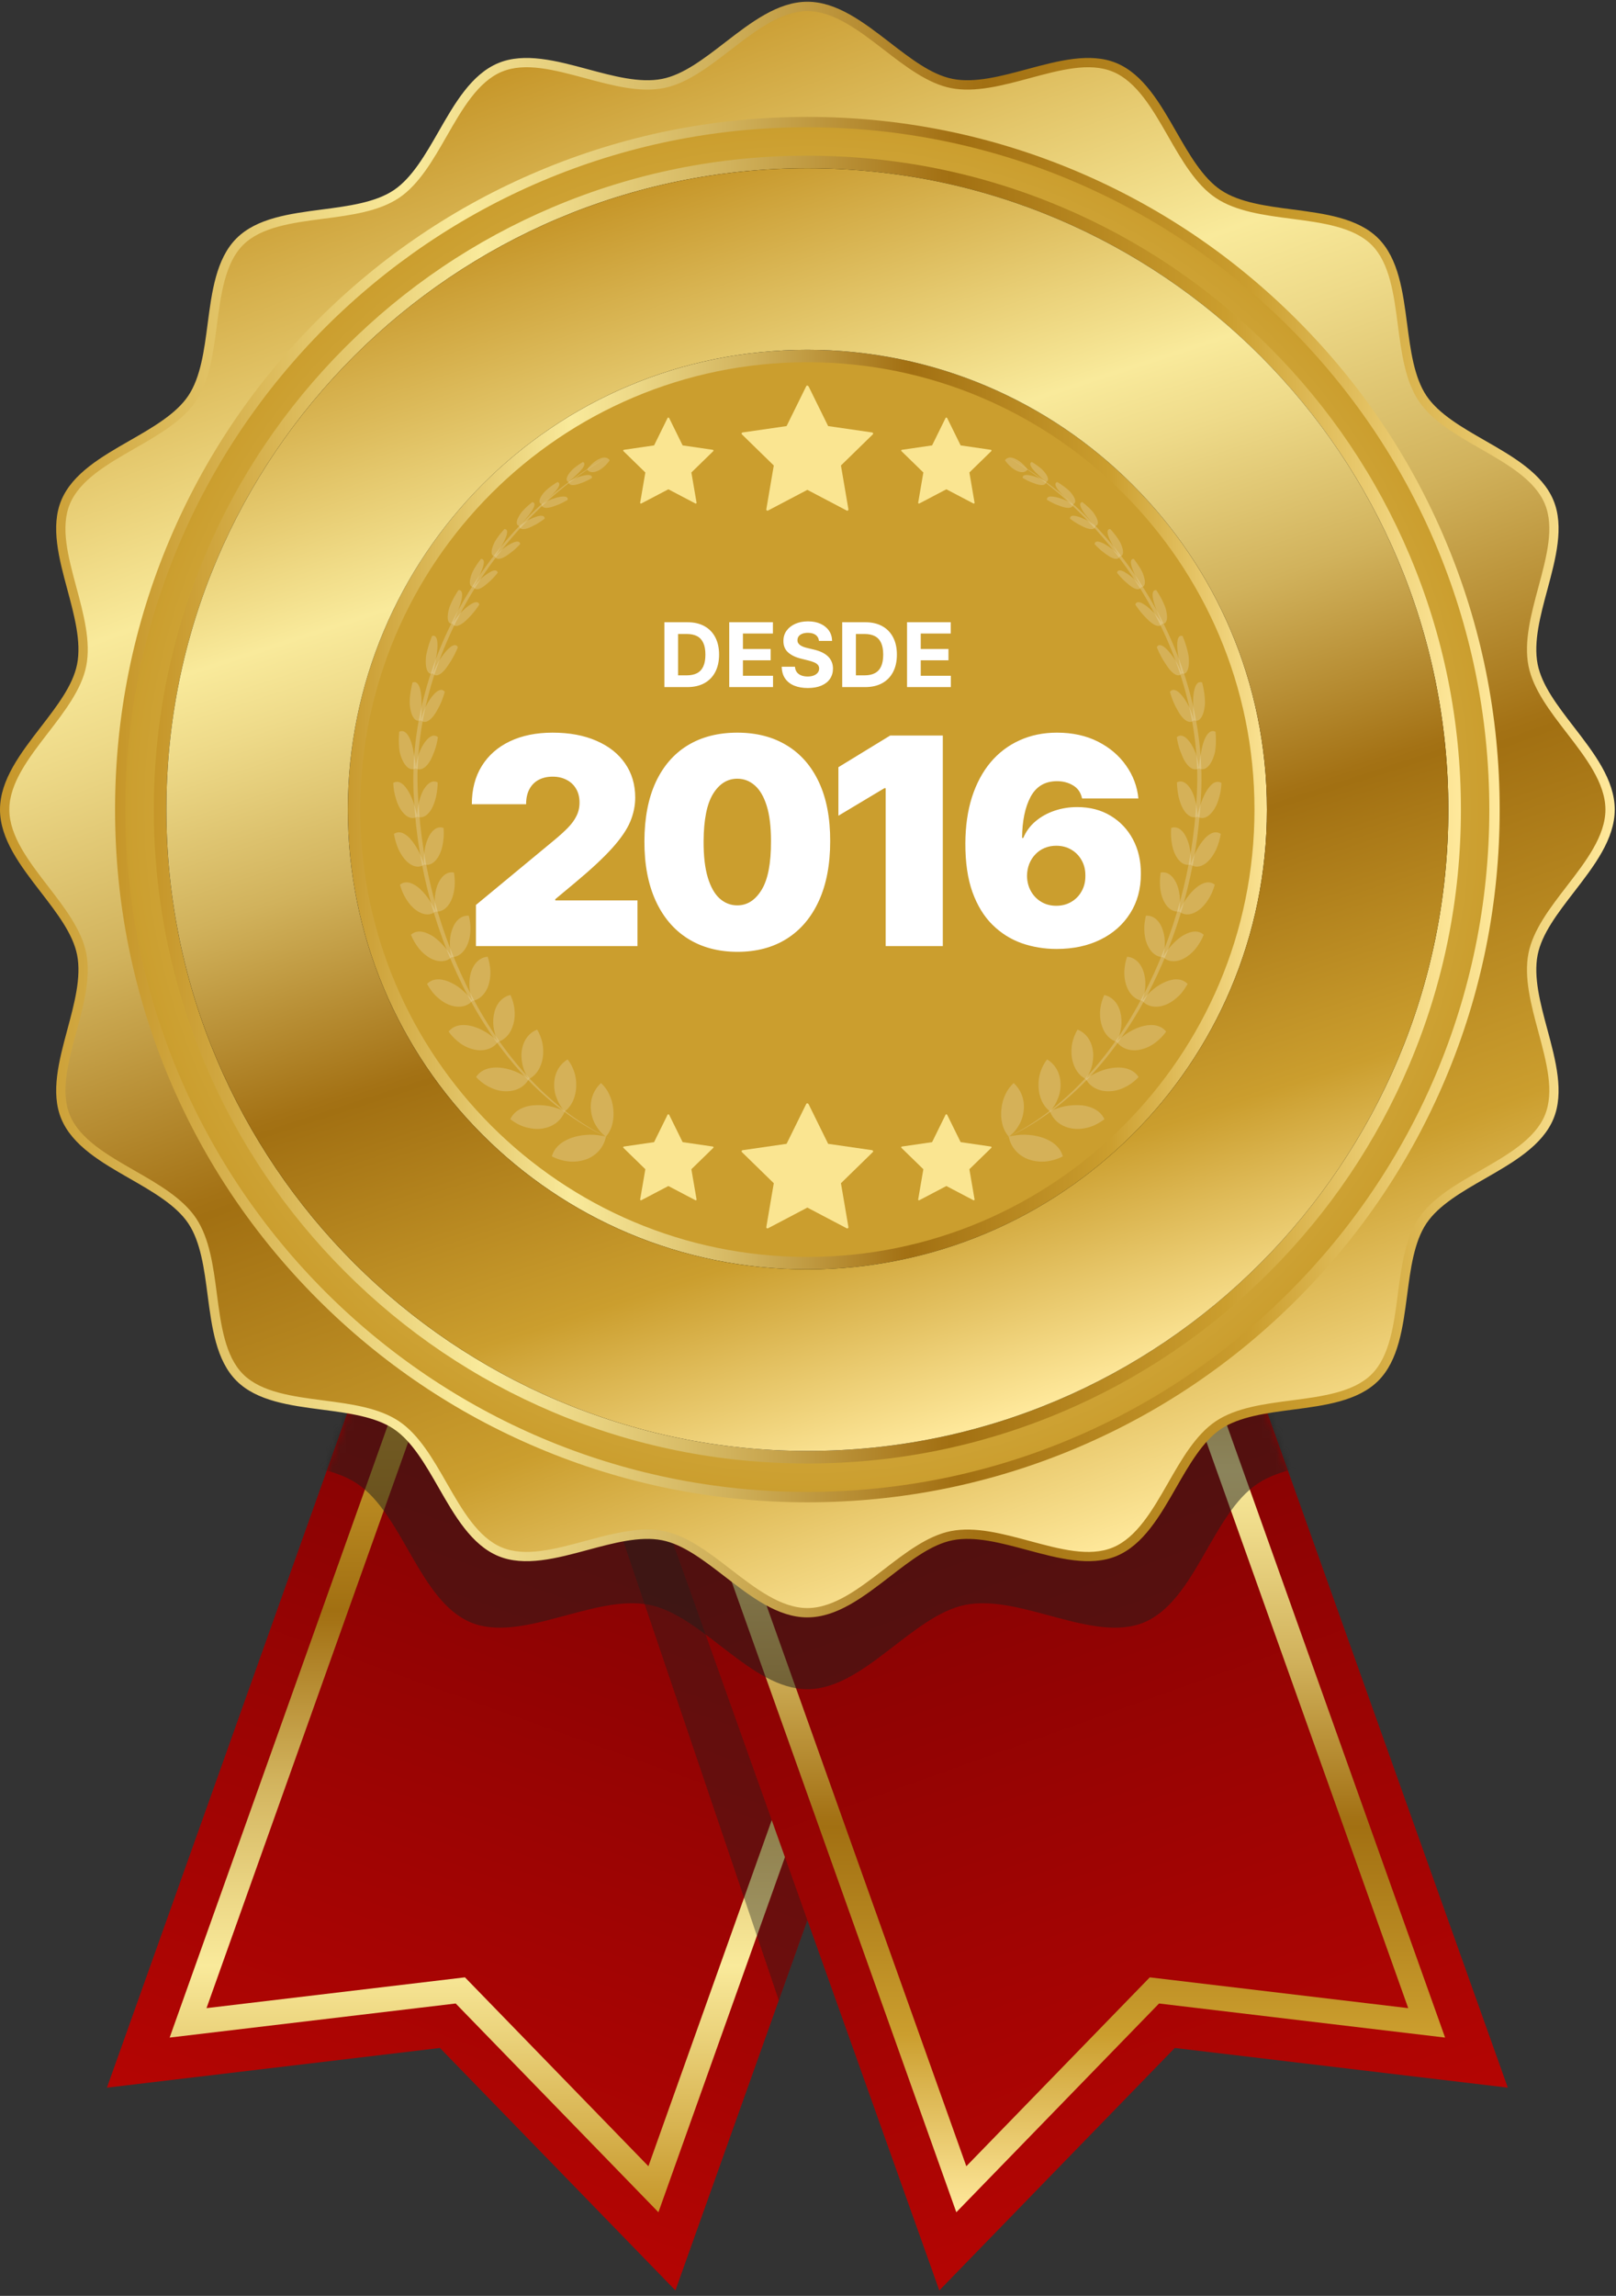 <svg width="231" height="328" viewBox="0 0 231 328" fill="none" xmlns="http://www.w3.org/2000/svg">
<rect x="0" y="0" width="231" height="328" fill="#333333" stroke="none"/>
<path fill-rule="evenodd" clip-rule="evenodd" d="M96.549 327.225L62.888 292.585L15.285 298.255L61.993 167.237L143.257 196.207L96.549 327.225Z" fill="url(#paint0_linear_189_2177)"/>
<path d="M94.118 316.053L65.14 286.232L24.25 291.101L65.656 174.956L135.538 199.869L94.119 316.053H94.118ZM66.463 282.495L92.688 309.481L130.997 202.022L67.809 179.496L29.521 286.894L66.463 282.495Z" fill="url(#paint1_linear_189_2177)"/>
<g style="mix-blend-mode:multiply" opacity="0.4">
<path fill-rule="evenodd" clip-rule="evenodd" d="M84.759 207.363L111.324 285.777L127.308 240.937L100.865 207.363H84.759Z" fill="#1D1D1B"/>
</g>
<path fill-rule="evenodd" clip-rule="evenodd" d="M134.27 327.225L167.931 292.585L215.534 298.255L168.826 167.237L87.562 196.207L134.27 327.225Z" fill="url(#paint2_linear_189_2177)"/>
<path d="M136.701 316.053L95.282 199.869L165.165 174.956L206.57 291.101L165.68 286.232L136.703 316.053H136.701ZM99.824 202.024L138.132 309.482L164.357 282.497L201.299 286.896L163.011 179.497L99.824 202.024Z" fill="url(#paint3_linear_189_2177)"/>
<mask id="mask0_189_2177" style="mask-type:luminance" maskUnits="userSpaceOnUse" x="34" y="183" width="165" height="106">
<path d="M34.271 244.997L55.341 185.895L174.542 183.271L198.806 251.332L115.625 288.062L34.271 244.997Z" fill="white"/>
</mask>
<g mask="url(#mask0_189_2177)">
<g style="mix-blend-mode:multiply" opacity="0.5">
<path fill-rule="evenodd" clip-rule="evenodd" d="M241.079 115.662C241.079 123.726 230.531 130.647 229.023 138.269C227.47 146.121 234.539 156.542 231.543 163.767C228.494 171.119 216.098 173.475 211.723 180.008C207.315 186.592 209.854 198.942 204.272 204.524C198.691 210.105 186.341 207.566 179.757 211.974C173.223 216.348 170.866 228.746 163.516 231.794C156.292 234.79 145.869 227.722 138.017 229.275C130.396 230.783 123.474 241.331 115.411 241.331C107.347 241.331 100.426 230.783 92.805 229.275C84.953 227.722 74.532 234.79 67.306 231.794C59.956 228.746 57.598 216.349 51.065 211.974C44.481 207.566 32.131 210.105 26.549 204.524C20.968 198.942 23.507 186.592 19.099 180.008C14.726 173.475 2.328 171.117 -0.721 163.767C-3.717 156.543 3.351 146.121 1.799 138.269C0.291 130.647 -10.258 123.726 -10.258 115.662C-10.258 107.599 0.291 100.676 1.799 93.056C3.351 85.204 -3.717 74.783 -0.721 67.558C2.328 60.206 14.724 57.85 19.099 51.317C23.507 44.733 20.968 32.383 26.549 26.801C32.131 21.22 44.481 23.759 51.065 19.351C57.598 14.977 59.956 2.579 67.306 -0.469C74.53 -3.465 84.953 3.603 92.805 2.05C100.426 0.542 107.347 -10.006 115.411 -10.006C123.474 -10.006 130.396 0.542 138.017 2.05C145.869 3.603 156.29 -3.465 163.516 -0.469C170.866 2.579 173.223 14.976 179.757 19.351C186.341 23.759 198.691 21.22 204.272 26.801C209.854 32.383 207.315 44.733 211.723 51.317C216.096 57.85 228.494 60.208 231.543 67.558C234.539 74.782 227.47 85.204 229.023 93.056C230.531 100.678 241.079 107.599 241.079 115.662Z" fill="#1D1D1B"/>
</g>
</g>
<path fill-rule="evenodd" clip-rule="evenodd" d="M230.152 115.662C230.152 123.024 220.52 129.345 219.143 136.302C217.725 143.472 224.179 152.987 221.444 159.584C218.661 166.296 207.342 168.448 203.347 174.413C199.323 180.425 201.64 191.7 196.544 196.798C191.447 201.895 180.172 199.576 174.16 203.601C168.195 207.595 166.043 218.914 159.331 221.697C152.735 224.432 143.219 217.978 136.051 219.396C129.093 220.772 122.773 230.405 115.411 230.405C108.049 230.405 101.728 220.774 94.771 219.396C87.601 217.978 78.087 224.432 71.49 221.697C64.779 218.914 62.627 207.595 56.661 203.601C50.65 199.576 39.374 201.893 34.277 196.798C29.18 191.7 31.498 180.425 27.474 174.413C23.48 168.448 12.161 166.296 9.378 159.584C6.643 152.988 13.096 143.472 11.678 136.304C10.303 129.346 0.67 123.026 0.67 115.664C0.67 108.302 10.301 101.982 11.678 95.024C13.096 87.854 6.643 78.34 9.378 71.742C12.161 65.031 23.48 62.878 27.474 56.913C31.498 50.901 29.181 39.626 34.277 34.529C39.374 29.431 50.65 31.75 56.661 27.726C62.627 23.732 64.779 12.413 71.49 9.63C78.087 6.894 87.602 13.348 94.771 11.93C101.728 10.554 108.049 0.922 115.411 0.922C122.773 0.922 129.093 10.553 136.051 11.93C143.221 13.348 152.735 6.894 159.333 9.63C166.044 12.413 168.196 23.732 174.162 27.726C180.173 31.75 191.449 29.433 196.546 34.529C201.643 39.626 199.325 50.901 203.349 56.913C207.343 62.878 218.662 65.031 221.445 71.742C224.181 78.338 217.727 87.854 219.145 95.023C220.52 101.98 230.153 108.3 230.153 115.662H230.152Z" fill="url(#paint4_linear_189_2177)"/>
<path d="M115.409 231.072C111.177 231.072 107.347 228.118 103.642 225.261C100.565 222.888 97.659 220.648 94.641 220.05C91.475 219.423 87.676 220.447 84.002 221.438C79.569 222.632 74.986 223.869 71.233 222.311C67.39 220.718 65.002 216.552 62.691 212.521C60.825 209.266 58.895 205.898 56.287 204.154C53.646 202.385 49.772 201.88 46.025 201.391C41.446 200.793 36.711 200.176 33.804 197.268C30.896 194.361 30.278 189.626 29.68 185.047C29.192 181.3 28.685 177.426 26.918 174.785C25.172 172.177 21.806 170.248 18.55 168.381C14.52 166.071 10.354 163.682 8.76 159.839C7.205 156.086 8.44 151.503 9.634 147.069C10.625 143.396 11.649 139.598 11.022 136.431C10.425 133.413 8.183 130.505 5.811 127.428C2.954 123.723 0 119.892 0 115.661C0 111.43 2.954 107.599 5.809 103.894C8.182 100.817 10.422 97.911 11.021 94.891C11.647 91.725 10.623 87.926 9.633 84.252C8.438 79.819 7.202 75.236 8.759 71.483C10.352 67.64 14.519 65.252 18.549 62.941C21.804 61.075 25.172 59.145 26.917 56.537C28.685 53.896 29.19 50.022 29.679 46.275C30.277 41.696 30.894 36.961 33.802 34.054C36.71 31.146 41.444 30.529 46.025 29.93C49.772 29.442 53.646 28.937 56.287 27.168C58.893 25.422 60.824 22.056 62.691 18.801C65.001 14.77 67.39 10.604 71.233 9.011C74.986 7.455 79.569 8.69 84.002 9.884C87.676 10.875 91.474 11.899 94.641 11.272C97.659 10.676 100.567 8.433 103.644 6.061C107.349 3.204 111.18 0.25 115.411 0.25C119.642 0.25 123.473 3.204 127.178 6.061C130.255 8.433 133.161 10.674 136.179 11.272C139.345 11.899 143.144 10.875 146.818 9.884C151.251 8.69 155.835 7.453 159.587 9.011C163.43 10.604 165.818 14.77 168.129 18.801C169.995 22.056 171.925 25.424 174.533 27.168C177.174 28.937 181.049 29.442 184.796 29.93C189.374 30.529 194.109 31.146 197.017 34.054C199.924 36.961 200.542 41.696 201.14 46.275C201.628 50.022 202.135 53.896 203.902 56.537C205.648 59.145 209.014 61.074 212.27 62.941C216.3 65.251 220.467 67.64 222.06 71.483C223.616 75.236 222.381 79.819 221.186 84.252C220.195 87.926 219.172 91.724 219.798 94.891C220.395 97.909 222.637 100.817 225.009 103.893C227.866 107.597 230.82 111.428 230.82 115.659C230.82 119.891 227.866 123.721 225.009 127.426C222.637 130.503 220.396 133.41 219.798 136.43C219.172 139.595 220.195 143.394 221.186 147.068C222.381 151.501 223.617 156.085 222.06 159.838C220.467 163.68 216.3 166.068 212.27 168.379C209.014 170.245 205.647 172.176 203.902 174.783C202.133 177.424 201.628 181.299 201.14 185.046C200.542 189.624 199.924 194.359 197.017 197.267C194.109 200.174 189.374 200.792 184.796 201.39C181.049 201.878 177.174 202.384 174.532 204.152C171.925 205.898 169.995 209.264 168.128 212.52C165.818 216.55 163.429 220.717 159.586 222.31C155.833 223.866 151.25 222.631 146.816 221.436C143.143 220.447 139.345 219.422 136.178 220.048C133.159 220.646 130.252 222.887 127.176 225.26C123.471 228.116 119.64 231.07 115.409 231.07V231.072ZM92.535 218.525C93.341 218.525 94.131 218.591 94.898 218.743C98.224 219.401 101.393 221.844 104.456 224.206C107.984 226.926 111.632 229.738 115.409 229.738C119.186 229.738 122.834 226.925 126.362 224.204C129.426 221.842 132.594 219.399 135.92 218.741C139.391 218.055 143.342 219.121 147.164 220.15C151.575 221.339 155.742 222.463 159.076 221.081C162.5 219.662 164.773 215.696 166.972 211.859C168.914 208.47 170.924 204.964 173.79 203.046C176.69 201.104 180.722 200.578 184.622 200.069C188.98 199.501 193.485 198.912 196.074 196.326C198.661 193.739 199.25 189.232 199.818 184.873C200.326 180.973 200.854 176.942 202.794 174.042C204.713 171.174 208.219 169.166 211.607 167.224C215.443 165.025 219.41 162.751 220.829 159.328C222.211 155.995 221.089 151.828 219.9 147.416C218.87 143.595 217.805 139.643 218.491 136.173C219.149 132.848 221.592 129.679 223.954 126.616C226.675 123.087 229.488 119.439 229.488 115.662C229.488 111.886 226.675 108.237 223.954 104.709C221.592 101.646 219.149 98.477 218.491 95.152C217.805 91.68 218.87 87.73 219.9 83.909C221.089 79.498 222.213 75.33 220.829 71.997C219.41 68.574 215.444 66.3 211.607 64.101C208.219 62.159 204.713 60.149 202.794 57.283C200.852 54.383 200.326 50.352 199.818 46.452C199.25 42.093 198.661 37.588 196.074 34.999C193.487 32.413 188.98 31.823 184.622 31.256C180.722 30.747 176.69 30.22 173.79 28.279C170.923 26.36 168.914 22.855 166.972 19.466C164.773 15.631 162.5 11.663 159.076 10.244C155.743 8.862 151.576 9.985 147.164 11.173C143.342 12.203 139.391 13.269 135.92 12.582C132.594 11.924 129.426 9.481 126.362 7.119C122.834 4.399 119.186 1.587 115.409 1.587C111.632 1.587 107.984 4.4 104.456 7.119C101.393 9.481 98.224 11.924 94.898 12.582C91.427 13.269 87.477 12.203 83.655 11.173C79.244 9.985 75.076 8.861 71.742 10.244C68.319 11.663 66.045 15.629 63.847 19.466C61.904 22.855 59.894 26.36 57.029 28.279C54.129 30.221 50.097 30.747 46.197 31.256C41.839 31.823 37.332 32.413 34.745 34.999C32.158 37.586 31.569 42.093 31.001 46.452C30.491 50.352 29.967 54.383 28.024 57.283C26.106 60.151 22.6 62.159 19.211 64.101C15.376 66.3 11.409 68.574 9.989 71.997C8.608 75.33 9.73 79.497 10.919 83.909C11.948 87.73 13.014 91.682 12.328 95.152C11.669 98.477 9.227 101.646 6.864 104.709C4.144 108.237 1.332 111.886 1.332 115.662C1.332 119.439 4.146 123.087 6.866 126.616C9.228 129.679 11.671 132.848 12.329 136.173C13.015 139.644 11.95 143.595 10.92 147.416C9.732 151.827 8.608 155.995 9.991 159.328C11.41 162.751 15.376 165.025 19.213 167.224C22.602 169.166 26.107 171.176 28.026 174.042C29.968 176.942 30.494 180.973 31.002 184.873C31.57 189.232 32.159 193.739 34.746 196.326C37.333 198.912 41.84 199.501 46.199 200.069C50.098 200.578 54.13 201.105 57.03 203.046C59.897 204.964 61.906 208.47 63.848 211.859C66.047 215.694 68.32 219.662 71.744 221.081C75.077 222.463 79.244 221.34 83.656 220.152C86.633 219.35 89.69 218.525 92.536 218.525H92.535Z" fill="url(#paint5_linear_189_2177)"/>
<path d="M115.409 213.884C169.655 213.884 213.631 169.909 213.631 115.662C213.631 61.416 169.655 17.441 115.409 17.441C61.163 17.441 17.188 61.416 17.188 115.662C17.188 169.909 61.163 213.884 115.409 213.884Z" fill="url(#paint6_radial_189_2177)"/>
<path d="M115.409 214.626C102.049 214.626 89.089 212.009 76.889 206.848C65.104 201.864 54.521 194.728 45.433 185.641C36.344 176.552 29.208 165.969 24.225 154.184C19.064 141.983 16.448 129.023 16.448 115.664C16.448 102.305 19.064 89.344 24.225 77.144C29.21 65.359 36.344 54.776 45.433 45.687C54.521 36.599 65.104 29.463 76.889 24.48C89.091 19.319 102.051 16.702 115.409 16.702C128.768 16.702 141.729 19.319 153.93 24.48C165.715 29.464 176.297 36.6 185.386 45.687C194.475 54.776 201.61 65.359 206.594 77.144C211.754 89.345 214.371 102.305 214.371 115.664C214.371 129.023 211.754 141.984 206.594 154.184C201.609 165.969 194.475 176.552 185.386 185.641C176.297 194.729 165.715 201.865 153.93 206.848C141.728 212.009 128.768 214.626 115.409 214.626ZM115.409 18.182C61.658 18.182 17.928 61.912 17.928 115.662C17.928 169.413 61.658 213.143 115.409 213.143C169.16 213.143 212.89 169.413 212.89 115.662C212.89 61.912 169.16 18.182 115.409 18.182Z" fill="url(#paint7_linear_189_2177)"/>
<path d="M115.409 207.306C166.022 207.306 207.052 166.276 207.052 115.662C207.052 65.049 166.022 24.019 115.409 24.019C64.796 24.019 23.766 65.049 23.766 115.662C23.766 166.276 64.796 207.306 115.409 207.306Z" fill="url(#paint8_radial_189_2177)"/>
<path d="M115.409 209.083C102.799 209.083 90.564 206.613 79.046 201.741C67.922 197.036 57.931 190.299 49.352 181.72C40.773 173.141 34.037 163.15 29.331 152.026C24.459 140.508 21.989 128.273 21.989 115.662C21.989 103.052 24.459 90.817 29.331 79.299C34.036 68.175 40.773 58.184 49.352 49.605C57.931 41.026 67.922 34.291 79.046 29.584C90.564 24.712 102.799 22.242 115.409 22.242C128.02 22.242 140.255 24.712 151.773 29.584C162.897 34.289 172.888 41.026 181.467 49.605C190.046 58.184 196.781 68.175 201.487 79.299C206.36 90.817 208.83 103.052 208.83 115.662C208.83 128.273 206.36 140.508 201.487 152.026C196.783 163.15 190.046 173.141 181.467 181.72C172.888 190.299 162.897 197.034 151.773 201.741C140.255 206.613 128.02 209.083 115.409 209.083ZM115.409 25.797C65.856 25.797 25.542 66.111 25.542 115.664C25.542 165.217 65.856 205.531 115.409 205.531C164.962 205.531 205.276 165.217 205.276 115.664C205.276 66.111 164.962 25.797 115.409 25.797Z" fill="url(#paint9_linear_189_2177)"/>
<path d="M115.409 181.351C151.688 181.351 181.098 151.941 181.098 115.662C181.098 79.384 151.688 49.974 115.409 49.974C79.13 49.974 49.721 79.384 49.721 115.662C49.721 151.941 79.13 181.351 115.409 181.351Z" fill="url(#paint10_radial_189_2177)"/>
<path d="M115.569 55.173L118.379 60.873L124.669 61.783C124.799 61.803 124.859 61.973 124.759 62.063L120.209 66.503L121.279 72.773C121.299 72.903 121.159 73.013 121.039 72.943L115.409 69.983L109.779 72.943C109.659 73.003 109.519 72.903 109.539 72.773L110.609 66.503L106.059 62.063C105.959 61.963 106.019 61.803 106.149 61.783L112.439 60.873L115.249 55.173C115.309 55.053 115.479 55.053 115.539 55.173H115.569Z" fill="#FAE591"/>
<path d="M95.649 59.713L97.579 63.633L101.899 64.263C101.989 64.273 102.029 64.393 101.959 64.453L98.829 67.503L99.569 71.813C99.589 71.903 99.489 71.973 99.409 71.933L95.539 69.903L91.669 71.933C91.589 71.973 91.489 71.903 91.509 71.813L92.249 67.503L89.119 64.453C89.049 64.383 89.089 64.273 89.179 64.263L93.499 63.633L95.429 59.713C95.469 59.633 95.589 59.633 95.629 59.713H95.649Z" fill="#FAE591"/>
<path d="M135.389 59.713L137.319 63.633L141.639 64.263C141.729 64.273 141.769 64.393 141.699 64.453L138.569 67.503L139.309 71.813C139.329 71.903 139.229 71.973 139.149 71.933L135.279 69.903L131.409 71.933C131.329 71.973 131.229 71.903 131.249 71.813L131.989 67.503L128.859 64.453C128.789 64.383 128.829 64.273 128.919 64.263L133.239 63.633L135.169 59.713C135.209 59.633 135.329 59.633 135.369 59.713H135.389Z" fill="#FAE591"/>
<path d="M87.539 162.834C83.043 160.873 79.019 157.904 75.588 154.398C72.165 150.865 69.325 146.794 66.994 142.475C62.36 133.798 59.733 124.085 59.178 114.262C58.521 104.401 61.259 94.485 66.171 85.993C71.073 77.483 78.131 70.148 86.706 65.375C82.469 67.845 78.64 70.953 75.273 74.486C71.897 78.011 68.964 81.97 66.578 86.225C61.796 94.698 59.085 104.475 59.788 114.234C60.306 123.965 62.906 133.604 67.42 142.253C69.677 146.572 72.452 150.643 75.809 154.195C79.149 157.747 83.089 160.781 87.548 162.843L87.539 162.834Z" fill="white" fill-opacity="0.2"/>
<path d="M81.878 162.492C81.091 162.76 80.435 163.112 79.926 163.565C79.417 164.018 79.056 164.573 78.89 165.202C79.658 165.618 80.546 165.859 81.397 165.942C82.266 166.007 83.136 165.887 83.922 165.581C84.708 165.267 85.328 164.777 85.772 164.222C86.216 163.667 86.493 163.028 86.614 162.39C86.253 162.288 85.855 162.233 85.476 162.177C85.087 162.122 84.69 162.103 84.292 162.113C83.478 162.14 82.682 162.233 81.887 162.501L81.878 162.492Z" fill="white" fill-opacity="0.2"/>
<path d="M84.458 158.431C84.403 157.663 84.542 156.933 84.801 156.313C85.06 155.684 85.448 155.157 85.911 154.731C86.364 155.166 86.771 155.656 87.058 156.294C87.363 156.896 87.576 157.599 87.659 158.385C87.742 159.153 87.705 159.902 87.529 160.596C87.354 161.28 87.039 161.9 86.604 162.39C86.299 162.159 86.012 161.918 85.763 161.613C85.513 161.317 85.291 160.993 85.106 160.66C84.727 159.994 84.514 159.208 84.458 158.44V158.431Z" fill="white" fill-opacity="0.2"/>
<path d="M76.18 157.913C74.607 158.089 73.451 158.792 72.942 159.902C73.626 160.411 74.385 160.836 75.199 161.058C76.022 161.28 76.836 161.363 77.641 161.215C79.251 160.929 80.305 159.939 80.731 158.773C80.398 158.598 80.037 158.45 79.667 158.339C79.297 158.209 78.927 158.107 78.538 158.033C77.761 157.895 76.957 157.839 76.18 157.922V157.913Z" fill="white" fill-opacity="0.2"/>
<path d="M79.232 154.583C79.343 153.085 80.111 151.975 81.128 151.355C81.544 151.845 81.85 152.456 82.072 153.103C82.294 153.741 82.396 154.481 82.368 155.221C82.322 156.711 81.72 158.043 80.731 158.773C80.472 158.496 80.24 158.191 80.037 157.867C79.843 157.534 79.676 157.182 79.546 156.822C79.278 156.109 79.167 155.342 79.232 154.583Z" fill="white" fill-opacity="0.2"/>
<path d="M71.342 152.53C69.843 152.419 68.659 152.909 68.058 153.871C68.622 154.481 69.298 154.99 70.038 155.342C70.759 155.702 71.545 155.906 72.332 155.906C73.886 155.924 75.023 155.194 75.588 154.167C74.996 153.695 74.293 153.334 73.58 153.048C72.868 152.752 72.091 152.585 71.351 152.52L71.342 152.53Z" fill="white" fill-opacity="0.2"/>
<path d="M74.626 149.875C74.903 148.432 75.736 147.507 76.781 147.09C77.123 147.664 77.373 148.311 77.53 148.977C77.669 149.662 77.697 150.374 77.595 151.087C77.373 152.52 76.624 153.667 75.578 154.167C75.171 153.529 74.838 152.826 74.681 152.086C74.524 151.336 74.478 150.596 74.626 149.875Z" fill="white" fill-opacity="0.2"/>
<path d="M67.346 146.572C65.93 146.249 64.802 146.526 64.127 147.377C64.589 148.043 65.191 148.626 65.829 149.079C66.476 149.533 67.207 149.838 67.928 149.977C68.65 150.115 69.325 150.041 69.871 149.838C70.426 149.634 70.879 149.283 71.194 148.839C70.648 148.312 70.065 147.812 69.399 147.433C68.743 147.044 68.058 146.739 67.346 146.572Z" fill="white" fill-opacity="0.2"/>
<path d="M70.694 144.519C71.064 143.178 71.952 142.373 72.97 142.151C73.247 142.78 73.46 143.437 73.534 144.13C73.617 144.815 73.59 145.518 73.414 146.202C73.238 146.887 72.96 147.461 72.572 147.914C72.193 148.367 71.721 148.682 71.194 148.839C70.842 148.173 70.648 147.414 70.546 146.683C70.454 145.943 70.509 145.194 70.694 144.528V144.519Z" fill="white" fill-opacity="0.2"/>
<path d="M64.108 140.227C62.822 139.709 61.731 139.848 61.046 140.569C61.241 140.921 61.453 141.263 61.694 141.577C61.925 141.901 62.203 142.188 62.489 142.447C63.063 142.974 63.683 143.381 64.367 143.612C65.718 144.075 66.855 143.751 67.531 142.983C67.087 142.373 66.532 141.827 65.967 141.346C65.394 140.874 64.746 140.486 64.108 140.227Z" fill="white" fill-opacity="0.2"/>
<path d="M67.401 138.691C67.864 137.415 68.724 136.767 69.704 136.684C69.825 137.008 69.908 137.35 69.973 137.692C70.028 138.035 70.084 138.377 70.102 138.719C70.13 139.404 70.037 140.097 69.834 140.736C69.418 142.012 68.539 142.835 67.531 142.983C67.281 142.271 67.105 141.522 67.096 140.782C67.077 140.042 67.161 139.33 67.401 138.691Z" fill="white" fill-opacity="0.2"/>
<path d="M61.592 133.595C60.426 132.929 59.437 132.919 58.743 133.548C59.039 134.288 59.455 134.973 59.927 135.565C60.417 136.148 60.981 136.619 61.583 136.934C62.785 137.563 63.895 137.396 64.571 136.73C64.182 136.083 63.747 135.454 63.229 134.927C62.721 134.39 62.184 133.918 61.601 133.585L61.592 133.595Z" fill="white" fill-opacity="0.2"/>
<path d="M64.746 132.503C65.246 131.31 66.106 130.764 67.013 130.82C67.179 131.504 67.281 132.198 67.244 132.892C67.225 133.576 67.114 134.242 66.865 134.853C66.384 136.055 65.523 136.74 64.561 136.749C64.358 136.027 64.293 135.26 64.312 134.529C64.33 133.807 64.487 133.104 64.737 132.512L64.746 132.503Z" fill="white" fill-opacity="0.2"/>
<path d="M59.761 126.768C58.771 125.972 57.846 125.852 57.171 126.389C57.383 127.147 57.689 127.878 58.096 128.507C58.493 129.136 58.965 129.673 59.502 130.052C60.565 130.81 61.583 130.792 62.258 130.218C61.971 129.525 61.574 128.868 61.157 128.276C60.741 127.684 60.251 127.166 59.761 126.759V126.768Z" fill="white" fill-opacity="0.2"/>
<path d="M62.712 126.065C63.267 124.946 64.062 124.502 64.894 124.659C65.005 125.353 65.033 126.065 64.978 126.74C64.913 127.425 64.756 128.072 64.497 128.637C63.979 129.765 63.118 130.339 62.249 130.228C62.138 129.488 62.092 128.729 62.175 128.008C62.258 127.286 62.425 126.629 62.702 126.065H62.712Z" fill="white" fill-opacity="0.2"/>
<path d="M58.623 119.803C57.772 118.905 56.976 118.683 56.31 119.146C56.449 119.923 56.671 120.672 56.967 121.347C57.282 122.013 57.67 122.596 58.114 123.04C59.021 123.91 59.955 124.011 60.612 123.521C60.38 122.809 60.103 122.106 59.761 121.468C59.409 120.829 59.039 120.256 58.614 119.812L58.623 119.803Z" fill="white" fill-opacity="0.2"/>
<path d="M61.342 119.433C61.916 118.378 62.674 118.027 63.405 118.286C63.461 118.989 63.442 119.701 63.331 120.367C63.239 121.033 63.054 121.662 62.767 122.198C62.221 123.262 61.407 123.725 60.621 123.512C60.547 122.763 60.602 122.004 60.723 121.31C60.834 120.607 61.065 119.969 61.342 119.442V119.433Z" fill="white" fill-opacity="0.2"/>
<path d="M58.188 112.763C57.541 111.774 56.837 111.478 56.218 111.857C56.245 112.643 56.375 113.411 56.597 114.114C56.8 114.817 57.096 115.437 57.467 115.918C58.197 116.88 59.02 117.083 59.65 116.667C59.52 115.927 59.298 115.205 59.067 114.53C58.826 113.864 58.521 113.254 58.197 112.763H58.188Z" fill="white" fill-opacity="0.2"/>
<path d="M60.63 112.699C61.25 111.718 61.944 111.45 62.572 111.774C62.554 112.477 62.471 113.189 62.332 113.836C62.175 114.493 61.962 115.094 61.675 115.594C61.093 116.593 60.316 116.963 59.64 116.667C59.659 115.918 59.733 115.168 59.918 114.484C60.093 113.799 60.325 113.18 60.63 112.689V112.699Z" fill="white" fill-opacity="0.2"/>
<path d="M58.66 105.705C58.225 104.642 57.661 104.244 57.069 104.54C56.995 105.326 56.986 106.122 57.059 106.843C57.087 107.204 57.152 107.546 57.254 107.87C57.355 108.194 57.467 108.49 57.605 108.758C58.142 109.813 58.845 110.099 59.437 109.766C59.4 109.017 59.298 108.277 59.141 107.574C59.039 106.88 58.873 106.242 58.66 105.705Z" fill="white" fill-opacity="0.2"/>
<path d="M60.797 105.955C61.462 105.067 62.092 104.901 62.6 105.308C62.498 106.002 62.341 106.677 62.11 107.297C61.99 107.611 61.87 107.907 61.749 108.175C61.629 108.453 61.49 108.703 61.333 108.934C60.722 109.85 60.001 110.127 59.428 109.757C59.52 109.017 59.677 108.286 59.89 107.63C60.149 106.973 60.454 106.399 60.787 105.955H60.797Z" fill="white" fill-opacity="0.2"/>
<path d="M60.14 98.814C59.936 97.723 59.52 97.279 58.965 97.51C58.771 98.268 58.641 99.036 58.586 99.748C58.567 100.109 58.539 100.442 58.586 100.775C58.623 101.099 58.669 101.404 58.743 101.682C59.039 102.782 59.603 103.162 60.168 102.903C60.205 102.533 60.232 102.163 60.251 101.793C60.269 101.423 60.251 101.062 60.26 100.71C60.279 100.017 60.242 99.369 60.14 98.823V98.814Z" fill="white" fill-opacity="0.2"/>
<path d="M61.934 99.295C62.637 98.481 63.202 98.37 63.581 98.833C63.396 99.517 63.146 100.183 62.859 100.775C62.721 101.071 62.545 101.349 62.406 101.617C62.258 101.876 62.101 102.116 61.934 102.329C61.268 103.162 60.602 103.347 60.168 102.903C60.269 102.542 60.38 102.181 60.501 101.839C60.63 101.497 60.741 101.164 60.908 100.849C61.231 100.239 61.583 99.693 61.934 99.295Z" fill="white" fill-opacity="0.2"/>
<path d="M62.536 92.219C62.545 91.146 62.267 90.692 61.759 90.868C61.463 91.581 61.222 92.311 61.056 92.996C60.972 93.338 60.898 93.662 60.88 93.986C60.852 94.309 60.852 94.605 60.871 94.883C60.945 95.974 61.361 96.409 61.888 96.206C61.981 95.845 62.064 95.484 62.138 95.123C62.212 94.763 62.258 94.402 62.323 94.069C62.452 93.394 62.536 92.755 62.536 92.219Z" fill="white" fill-opacity="0.2"/>
<path d="M63.979 92.811C64.71 92.062 65.209 91.988 65.45 92.469C65.181 93.135 64.858 93.773 64.515 94.337C64.349 94.624 64.155 94.883 63.997 95.133C63.831 95.382 63.664 95.604 63.489 95.799C62.785 96.566 62.184 96.677 61.888 96.206C62.027 95.863 62.184 95.521 62.342 95.188C62.508 94.864 62.656 94.541 62.85 94.254C63.23 93.68 63.618 93.181 63.988 92.802L63.979 92.811Z" fill="white" fill-opacity="0.2"/>
<path d="M65.977 85.651C66.171 84.698 66.004 84.245 65.523 84.319C65.135 84.902 64.793 85.513 64.524 86.095C64.395 86.391 64.265 86.659 64.191 86.946C64.117 87.224 64.053 87.492 64.025 87.742C63.895 88.731 64.201 89.185 64.7 89.102C64.848 88.796 64.987 88.491 65.107 88.177C65.237 87.871 65.338 87.557 65.459 87.27C65.69 86.687 65.875 86.141 65.977 85.66V85.651Z" fill="white" fill-opacity="0.2"/>
<path d="M67.151 86.428C67.938 85.892 68.391 85.91 68.52 86.373C68.16 86.918 67.771 87.427 67.364 87.88C67.17 88.103 66.948 88.306 66.763 88.5C66.569 88.695 66.384 88.861 66.189 89C65.431 89.564 64.876 89.555 64.691 89.083C64.876 88.796 65.07 88.528 65.274 88.26C65.477 88.001 65.671 87.742 65.884 87.52C66.319 87.076 66.754 86.697 67.142 86.428H67.151Z" fill="white" fill-opacity="0.2"/>
<path d="M69.038 81.017C69.279 80.221 69.168 79.824 68.752 79.851C68.382 80.323 68.049 80.814 67.771 81.285C67.642 81.526 67.512 81.748 67.429 81.988C67.346 82.219 67.272 82.442 67.225 82.654C67.04 83.487 67.262 83.894 67.697 83.857C67.845 83.607 67.984 83.357 68.113 83.108C68.243 82.858 68.354 82.599 68.474 82.358C68.715 81.886 68.909 81.433 69.029 81.026L69.038 81.017Z" fill="white" fill-opacity="0.2"/>
<path d="M69.982 81.766C70.685 81.368 71.073 81.415 71.147 81.822C70.805 82.257 70.435 82.663 70.056 83.015C69.871 83.191 69.667 83.339 69.501 83.496C69.325 83.644 69.149 83.773 68.983 83.885C68.298 84.31 67.827 84.264 67.706 83.847C67.882 83.626 68.076 83.403 68.261 83.191C68.456 82.987 68.631 82.775 68.835 82.608C69.242 82.257 69.63 81.97 69.991 81.775L69.982 81.766Z" fill="white" fill-opacity="0.2"/>
<path d="M72.313 76.762C72.609 75.985 72.535 75.587 72.109 75.578C71.703 76.013 71.332 76.475 71.027 76.928C70.879 77.16 70.731 77.372 70.629 77.604C70.528 77.826 70.445 78.048 70.38 78.251C70.139 79.065 70.324 79.491 70.759 79.481C70.925 79.25 71.083 79 71.231 78.76C71.379 78.519 71.508 78.27 71.656 78.048C71.934 77.594 72.165 77.15 72.313 76.762Z" fill="white" fill-opacity="0.2"/>
<path d="M73.201 77.585C73.932 77.243 74.311 77.317 74.357 77.733C73.978 78.14 73.58 78.519 73.173 78.834C72.979 78.991 72.766 79.13 72.581 79.269C72.396 79.407 72.211 79.518 72.035 79.611C71.323 79.981 70.852 79.898 70.768 79.472C70.963 79.259 71.166 79.056 71.37 78.862C71.573 78.667 71.776 78.482 71.989 78.325C72.424 78.011 72.84 77.752 73.201 77.585Z" fill="white" fill-opacity="0.2"/>
<path d="M76.106 72.868C76.503 72.192 76.494 71.804 76.106 71.73C75.662 72.072 75.236 72.442 74.885 72.812C74.709 72.997 74.542 73.173 74.413 73.376C74.283 73.571 74.163 73.756 74.08 73.931C73.728 74.653 73.83 75.069 74.237 75.143C74.431 74.949 74.616 74.755 74.792 74.551C74.968 74.357 75.134 74.144 75.301 73.95C75.634 73.571 75.911 73.201 76.115 72.858L76.106 72.868Z" fill="white" fill-opacity="0.2"/>
<path d="M76.799 73.774C77.539 73.571 77.872 73.709 77.854 74.098C77.438 74.422 77.003 74.708 76.577 74.94C76.365 75.06 76.152 75.152 75.957 75.254C75.763 75.347 75.569 75.43 75.393 75.485C74.672 75.717 74.246 75.569 74.237 75.152C74.45 74.986 74.672 74.829 74.894 74.681C75.116 74.533 75.328 74.385 75.56 74.274C76.013 74.052 76.439 73.876 76.808 73.774H76.799Z" fill="white" fill-opacity="0.2"/>
<path d="M79.565 69.991C80.037 69.371 80.074 68.983 79.695 68.862C79.213 69.149 78.751 69.473 78.353 69.796C78.159 69.963 77.965 70.12 77.817 70.296C77.659 70.472 77.53 70.648 77.419 70.814C76.984 71.489 77.04 71.915 77.438 72.035C77.65 71.869 77.863 71.693 78.057 71.508C78.261 71.332 78.446 71.138 78.631 70.971C79.001 70.638 79.325 70.296 79.565 69.982V69.991Z" fill="white" fill-opacity="0.2"/>
<path d="M80.138 70.971C80.897 70.851 81.212 71.027 81.147 71.415C80.694 71.684 80.231 71.924 79.787 72.1C79.565 72.192 79.334 72.257 79.139 72.34C78.936 72.414 78.733 72.47 78.547 72.507C77.798 72.655 77.4 72.451 77.438 72.044C77.669 71.906 77.909 71.776 78.15 71.647C78.39 71.526 78.612 71.406 78.853 71.323C79.325 71.156 79.769 71.027 80.148 70.971H80.138Z" fill="white" fill-opacity="0.2"/>
<path d="M83.191 67.012C83.617 66.457 83.654 66.106 83.311 66.004C82.877 66.263 82.46 66.55 82.109 66.846C81.933 66.994 81.767 67.132 81.628 67.299C81.489 67.456 81.369 67.614 81.267 67.761C80.879 68.363 80.925 68.751 81.276 68.853C81.471 68.705 81.656 68.548 81.831 68.381C82.007 68.224 82.174 68.048 82.34 67.9C82.673 67.595 82.969 67.299 83.182 67.012H83.191Z" fill="white" fill-opacity="0.2"/>
<path d="M83.709 67.891C84.384 67.789 84.671 67.947 84.616 68.289C84.209 68.529 83.792 68.742 83.395 68.899C83.191 68.983 82.988 69.038 82.812 69.112C82.627 69.177 82.451 69.223 82.285 69.26C81.619 69.389 81.258 69.214 81.286 68.844C81.498 68.714 81.711 68.603 81.924 68.492C82.137 68.391 82.34 68.279 82.553 68.206C82.978 68.048 83.376 67.947 83.718 67.891H83.709Z" fill="white" fill-opacity="0.2"/>
<path d="M85.781 65.504C86.438 65.246 86.919 65.375 87.15 65.763C86.91 66.106 86.632 66.42 86.336 66.679C86.04 66.948 85.726 67.16 85.393 67.299C84.745 67.577 84.199 67.475 83.922 67.086C84.172 66.725 84.477 66.392 84.801 66.124C85.115 65.847 85.457 65.643 85.79 65.514L85.781 65.504Z" fill="white" fill-opacity="0.2"/>
<path d="M143.28 162.834C147.729 160.781 151.679 157.747 155.018 154.185C158.376 150.633 161.151 146.563 163.408 142.243C167.922 133.595 170.521 123.956 171.039 114.225C171.733 104.475 169.032 94.698 164.25 86.216C161.863 81.96 158.931 78.011 155.555 74.477C152.188 70.944 148.349 67.826 144.122 65.366C152.697 70.139 159.754 77.483 164.657 85.984C169.569 94.476 172.307 104.392 171.65 114.253C171.095 124.076 168.459 133.789 163.834 142.465C161.503 146.794 158.663 150.865 155.24 154.389C151.809 157.904 147.785 160.864 143.289 162.825L143.28 162.834Z" fill="white" fill-opacity="0.2"/>
<path d="M148.932 162.492C149.718 162.76 150.375 163.112 150.884 163.565C151.392 164.018 151.753 164.573 151.92 165.202C151.152 165.618 150.264 165.859 149.413 165.942C148.543 166.007 147.674 165.887 146.887 165.581C146.101 165.267 145.481 164.777 145.037 164.222C144.593 163.667 144.316 163.028 144.196 162.39C144.556 162.288 144.954 162.233 145.333 162.177C145.722 162.122 146.12 162.103 146.517 162.113C147.331 162.14 148.127 162.233 148.922 162.501L148.932 162.492Z" fill="white" fill-opacity="0.2"/>
<path d="M146.351 158.431C146.406 157.663 146.268 156.933 146.009 156.313C145.75 155.684 145.361 155.157 144.899 154.731C144.445 155.166 144.038 155.656 143.752 156.294C143.446 156.896 143.234 157.599 143.15 158.385C143.058 159.153 143.104 159.902 143.28 160.596C143.456 161.28 143.77 161.9 144.205 162.39C144.51 162.159 144.797 161.918 145.047 161.613C145.296 161.317 145.518 160.993 145.703 160.66C146.083 159.994 146.295 159.208 146.351 158.44V158.431Z" fill="white" fill-opacity="0.2"/>
<path d="M154.639 157.913C156.211 158.089 157.368 158.792 157.876 159.902C157.192 160.411 156.433 160.836 155.619 161.058C154.796 161.28 153.982 161.363 153.177 161.215C151.568 160.929 150.513 159.939 150.088 158.773C150.421 158.598 150.782 158.45 151.152 158.339C151.522 158.209 151.892 158.107 152.28 158.033C153.066 157.895 153.862 157.839 154.639 157.922V157.913Z" fill="white" fill-opacity="0.2"/>
<path d="M151.586 154.583C151.475 153.085 150.708 151.975 149.69 151.355C149.274 151.845 148.969 152.456 148.747 153.103C148.525 153.741 148.423 154.481 148.451 155.221C148.497 156.711 149.098 158.043 150.088 158.773C150.347 158.496 150.578 158.191 150.782 157.867C150.976 157.534 151.142 157.182 151.272 156.822C151.54 156.109 151.651 155.342 151.586 154.583Z" fill="white" fill-opacity="0.2"/>
<path d="M159.468 152.53C160.966 152.419 162.15 152.909 162.751 153.871C162.187 154.481 161.512 154.99 160.772 155.342C160.05 155.702 159.264 155.906 158.478 155.906C156.924 155.924 155.786 155.194 155.222 154.167C155.814 153.695 156.517 153.334 157.229 153.048C157.941 152.752 158.718 152.585 159.458 152.52L159.468 152.53Z" fill="white" fill-opacity="0.2"/>
<path d="M156.184 149.875C155.906 148.432 155.074 147.507 154.029 147.09C153.686 147.664 153.437 148.311 153.279 148.977C153.141 149.662 153.113 150.374 153.215 151.087C153.437 152.52 154.186 153.667 155.231 154.167C155.638 153.529 155.971 152.826 156.128 152.086C156.286 151.336 156.332 150.596 156.184 149.875Z" fill="white" fill-opacity="0.2"/>
<path d="M163.473 146.572C164.888 146.249 166.017 146.526 166.692 147.377C166.23 148.043 165.628 148.626 164.99 149.079C164.343 149.533 163.612 149.838 162.89 149.977C162.169 150.115 161.493 150.041 160.948 149.838C160.393 149.634 159.939 149.283 159.625 148.839C160.171 148.312 160.753 147.812 161.419 147.433C162.076 147.044 162.761 146.739 163.473 146.572Z" fill="white" fill-opacity="0.2"/>
<path d="M160.124 144.519C159.754 143.178 158.866 142.373 157.849 142.151C157.571 142.78 157.359 143.437 157.285 144.13C157.201 144.815 157.229 145.518 157.405 146.202C157.581 146.887 157.858 147.46 158.247 147.914C158.626 148.367 159.098 148.681 159.625 148.839C159.976 148.173 160.171 147.414 160.272 146.683C160.365 145.943 160.309 145.194 160.124 144.528V144.519Z" fill="white" fill-opacity="0.2"/>
<path d="M166.701 140.227C167.987 139.709 169.078 139.848 169.763 140.569C169.569 140.921 169.356 141.263 169.115 141.577C168.884 141.901 168.607 142.188 168.32 142.447C167.746 142.974 167.127 143.381 166.442 143.612C165.092 144.075 163.954 143.751 163.279 142.983C163.723 142.373 164.278 141.827 164.842 141.346C165.415 140.874 166.063 140.486 166.701 140.227Z" fill="white" fill-opacity="0.2"/>
<path d="M163.417 138.691C162.955 137.415 162.095 136.767 161.114 136.684C160.994 137.008 160.911 137.35 160.846 137.692C160.79 138.035 160.735 138.377 160.716 138.719C160.689 139.404 160.781 140.097 160.985 140.736C161.401 142.012 162.28 142.835 163.288 142.983C163.538 142.271 163.713 141.522 163.723 140.782C163.741 140.042 163.658 139.33 163.417 138.691Z" fill="white" fill-opacity="0.2"/>
<path d="M169.217 133.595C170.383 132.929 171.372 132.919 172.066 133.548C171.77 134.288 171.354 134.973 170.882 135.565C170.392 136.148 169.828 136.619 169.226 136.934C168.024 137.563 166.914 137.396 166.239 136.73C166.627 136.083 167.062 135.454 167.58 134.927C168.089 134.39 168.625 133.918 169.208 133.585L169.217 133.595Z" fill="white" fill-opacity="0.2"/>
<path d="M166.072 132.503C165.573 131.31 164.712 130.764 163.806 130.82C163.639 131.504 163.538 132.198 163.575 132.892C163.593 133.576 163.704 134.242 163.954 134.853C164.435 136.055 165.295 136.74 166.257 136.749C166.461 136.027 166.525 135.26 166.507 134.529C166.488 133.807 166.331 133.104 166.081 132.512L166.072 132.503Z" fill="white" fill-opacity="0.2"/>
<path d="M171.058 126.768C172.048 125.972 172.973 125.852 173.648 126.389C173.435 127.147 173.13 127.878 172.723 128.507C172.325 129.136 171.854 129.673 171.317 130.052C170.253 130.81 169.236 130.792 168.561 130.218C168.847 129.525 169.245 128.868 169.661 128.276C170.078 127.684 170.568 127.166 171.058 126.759V126.768Z" fill="white" fill-opacity="0.2"/>
<path d="M168.098 126.065C167.543 124.946 166.747 124.502 165.915 124.659C165.804 125.353 165.776 126.065 165.832 126.74C165.896 127.425 166.054 128.072 166.313 128.637C166.831 129.765 167.691 130.339 168.56 130.228C168.672 129.488 168.718 128.729 168.634 128.008C168.551 127.286 168.385 126.629 168.107 126.065H168.098Z" fill="white" fill-opacity="0.2"/>
<path d="M172.196 119.803C173.047 118.905 173.842 118.683 174.508 119.146C174.369 119.923 174.147 120.672 173.851 121.347C173.537 122.013 173.148 122.596 172.704 123.04C171.798 123.91 170.864 124.011 170.207 123.521C170.438 122.809 170.716 122.106 171.058 121.468C171.409 120.829 171.779 120.256 172.205 119.812L172.196 119.803Z" fill="white" fill-opacity="0.2"/>
<path d="M169.476 119.433C168.903 118.378 168.144 118.027 167.413 118.286C167.358 118.989 167.376 119.701 167.487 120.367C167.58 121.033 167.765 121.662 168.052 122.198C168.597 123.262 169.411 123.725 170.198 123.512C170.272 122.763 170.216 122.004 170.096 121.31C169.985 120.607 169.754 119.969 169.476 119.442V119.433Z" fill="white" fill-opacity="0.2"/>
<path d="M172.63 112.763C173.278 111.774 173.981 111.478 174.601 111.857C174.573 112.643 174.444 113.411 174.221 114.114C174.018 114.817 173.722 115.437 173.352 115.918C172.621 116.88 171.798 117.083 171.169 116.667C171.298 115.927 171.52 115.205 171.752 114.53C171.992 113.864 172.297 113.254 172.621 112.763H172.63Z" fill="white" fill-opacity="0.2"/>
<path d="M170.179 112.699C169.56 111.718 168.866 111.45 168.237 111.774C168.255 112.477 168.338 113.189 168.477 113.836C168.634 114.493 168.847 115.094 169.134 115.594C169.717 116.593 170.494 116.963 171.169 116.667C171.151 115.918 171.077 115.168 170.892 114.484C170.716 113.799 170.485 113.18 170.179 112.689V112.699Z" fill="white" fill-opacity="0.2"/>
<path d="M172.159 105.706C172.594 104.642 173.158 104.244 173.75 104.54C173.824 105.326 173.833 106.122 173.759 106.843C173.731 107.204 173.667 107.546 173.565 107.87C173.463 108.194 173.352 108.49 173.213 108.758C172.677 109.813 171.974 110.099 171.382 109.766C171.419 109.017 171.521 108.277 171.678 107.574C171.78 106.88 171.946 106.242 172.159 105.706Z" fill="white" fill-opacity="0.2"/>
<path d="M170.022 105.955C169.356 105.067 168.727 104.901 168.218 105.308C168.32 106.002 168.477 106.677 168.708 107.297C168.829 107.611 168.949 107.907 169.069 108.175C169.19 108.453 169.328 108.703 169.486 108.934C170.096 109.85 170.818 110.127 171.391 109.757C171.299 109.017 171.141 108.286 170.929 107.63C170.67 106.973 170.364 106.399 170.031 105.955H170.022Z" fill="white" fill-opacity="0.2"/>
<path d="M170.67 98.814C170.873 97.723 171.289 97.279 171.844 97.51C172.039 98.268 172.168 99.036 172.224 99.748C172.242 100.109 172.27 100.442 172.224 100.775C172.187 101.099 172.14 101.404 172.066 101.682C171.77 102.782 171.206 103.162 170.642 102.903C170.605 102.533 170.577 102.163 170.558 101.793C170.54 101.423 170.559 101.062 170.549 100.71C170.531 100.017 170.568 99.369 170.67 98.823V98.814Z" fill="white" fill-opacity="0.2"/>
<path d="M168.884 99.295C168.181 98.481 167.617 98.37 167.238 98.833C167.423 99.517 167.672 100.183 167.959 100.775C168.098 101.071 168.274 101.349 168.412 101.617C168.56 101.876 168.718 102.116 168.884 102.329C169.55 103.162 170.216 103.347 170.651 102.903C170.549 102.542 170.438 102.181 170.318 101.839C170.189 101.497 170.077 101.164 169.911 100.849C169.587 100.239 169.236 99.693 168.884 99.295Z" fill="white" fill-opacity="0.2"/>
<path d="M168.274 92.219C168.264 91.146 168.542 90.692 169.051 90.868C169.347 91.581 169.587 92.311 169.754 92.996C169.837 93.338 169.911 93.662 169.929 93.986C169.957 94.309 169.957 94.605 169.939 94.883C169.865 95.974 169.448 96.409 168.921 96.206C168.829 95.845 168.745 95.484 168.671 95.123C168.597 94.763 168.551 94.402 168.486 94.069C168.357 93.394 168.274 92.755 168.274 92.219Z" fill="white" fill-opacity="0.2"/>
<path d="M166.831 92.811C166.1 92.062 165.6 91.988 165.36 92.469C165.628 93.135 165.952 93.773 166.294 94.337C166.461 94.624 166.655 94.883 166.812 95.133C166.979 95.382 167.145 95.604 167.321 95.799C168.024 96.566 168.625 96.677 168.921 96.206C168.782 95.863 168.625 95.521 168.468 95.188C168.301 94.864 168.153 94.541 167.959 94.254C167.58 93.68 167.191 93.181 166.821 92.802L166.831 92.811Z" fill="white" fill-opacity="0.2"/>
<path d="M164.842 85.651C164.648 84.698 164.814 84.245 165.295 84.319C165.684 84.902 166.026 85.513 166.294 86.095C166.424 86.391 166.553 86.659 166.627 86.946C166.701 87.224 166.766 87.492 166.794 87.742C166.923 88.731 166.618 89.185 166.118 89.102C165.97 88.796 165.832 88.491 165.711 88.177C165.582 87.871 165.48 87.557 165.36 87.27C165.129 86.687 164.944 86.141 164.842 85.66V85.651Z" fill="white" fill-opacity="0.2"/>
<path d="M163.658 86.428C162.872 85.892 162.418 85.91 162.289 86.373C162.65 86.918 163.038 87.427 163.445 87.88C163.639 88.103 163.861 88.306 164.046 88.5C164.241 88.695 164.426 88.861 164.62 89C165.378 89.564 165.933 89.555 166.118 89.083C165.933 88.796 165.739 88.528 165.536 88.26C165.332 88.001 165.138 87.742 164.925 87.52C164.49 87.076 164.056 86.697 163.667 86.428H163.658Z" fill="white" fill-opacity="0.2"/>
<path d="M161.78 81.017C161.54 80.222 161.651 79.824 162.067 79.851C162.437 80.323 162.77 80.814 163.047 81.285C163.177 81.526 163.306 81.748 163.39 81.988C163.473 82.219 163.547 82.442 163.593 82.654C163.778 83.487 163.556 83.894 163.121 83.857C162.973 83.607 162.835 83.357 162.705 83.108C162.576 82.858 162.465 82.599 162.344 82.358C162.104 81.886 161.91 81.433 161.789 81.026L161.78 81.017Z" fill="white" fill-opacity="0.2"/>
<path d="M160.837 81.766C160.134 81.368 159.745 81.415 159.671 81.822C160.013 82.257 160.383 82.663 160.763 83.015C160.948 83.191 161.151 83.339 161.318 83.496C161.493 83.644 161.669 83.773 161.836 83.885C162.52 84.31 162.992 84.264 163.112 83.847C162.936 83.626 162.742 83.403 162.557 83.191C162.363 82.987 162.187 82.775 161.984 82.608C161.577 82.257 161.188 81.97 160.827 81.775L160.837 81.766Z" fill="white" fill-opacity="0.2"/>
<path d="M158.496 76.762C158.2 75.985 158.274 75.587 158.7 75.578C159.107 76.013 159.477 76.475 159.782 76.928C159.93 77.16 160.078 77.372 160.18 77.604C160.282 77.826 160.365 78.048 160.43 78.251C160.67 79.065 160.485 79.491 160.05 79.481C159.884 79.25 159.727 79 159.579 78.76C159.431 78.519 159.301 78.27 159.153 78.048C158.876 77.594 158.644 77.15 158.496 76.762Z" fill="white" fill-opacity="0.2"/>
<path d="M157.618 77.585C156.887 77.243 156.508 77.317 156.461 77.733C156.841 78.14 157.238 78.519 157.645 78.834C157.84 78.991 158.052 79.13 158.237 79.269C158.422 79.407 158.607 79.518 158.783 79.611C159.495 79.981 159.967 79.898 160.05 79.472C159.856 79.259 159.653 79.056 159.449 78.862C159.246 78.667 159.042 78.482 158.829 78.325C158.395 78.011 157.978 77.752 157.618 77.585Z" fill="white" fill-opacity="0.2"/>
<path d="M154.704 72.868C154.306 72.192 154.315 71.804 154.704 71.73C155.148 72.072 155.573 72.442 155.925 72.812C156.101 72.997 156.267 73.173 156.396 73.376C156.526 73.571 156.646 73.756 156.73 73.931C157.081 74.653 156.979 75.069 156.572 75.143C156.378 74.949 156.193 74.755 156.017 74.551C155.841 74.357 155.675 74.144 155.508 73.95C155.175 73.571 154.898 73.201 154.694 72.858L154.704 72.868Z" fill="white" fill-opacity="0.2"/>
<path d="M154.01 73.774C153.27 73.571 152.937 73.709 152.955 74.098C153.372 74.422 153.806 74.708 154.232 74.94C154.445 75.06 154.658 75.152 154.852 75.254C155.046 75.347 155.24 75.43 155.416 75.485C156.138 75.717 156.563 75.569 156.572 75.152C156.36 74.986 156.138 74.829 155.916 74.681C155.694 74.533 155.481 74.385 155.25 74.274C154.796 74.052 154.371 73.876 154.001 73.774H154.01Z" fill="white" fill-opacity="0.2"/>
<path d="M151.253 69.991C150.782 69.371 150.745 68.983 151.124 68.862C151.605 69.149 152.067 69.473 152.465 69.796C152.659 69.963 152.854 70.12 153.002 70.296C153.159 70.472 153.289 70.647 153.4 70.814C153.834 71.489 153.779 71.915 153.381 72.035C153.168 71.869 152.955 71.693 152.761 71.508C152.558 71.332 152.373 71.138 152.188 70.971C151.818 70.638 151.494 70.296 151.253 69.981V69.991Z" fill="white" fill-opacity="0.2"/>
<path d="M150.671 70.971C149.912 70.851 149.598 71.027 149.662 71.415C150.116 71.684 150.578 71.924 151.022 72.1C151.244 72.192 151.475 72.257 151.67 72.34C151.873 72.414 152.077 72.47 152.262 72.507C153.011 72.655 153.409 72.451 153.372 72.044C153.14 71.906 152.9 71.776 152.659 71.647C152.419 71.526 152.197 71.406 151.956 71.323C151.485 71.156 151.041 71.027 150.661 70.971H150.671Z" fill="white" fill-opacity="0.2"/>
<path d="M147.618 67.012C147.193 66.457 147.156 66.106 147.498 66.004C147.933 66.263 148.349 66.55 148.701 66.846C148.876 66.994 149.043 67.132 149.182 67.299C149.32 67.456 149.44 67.614 149.542 67.761C149.931 68.363 149.885 68.751 149.533 68.853C149.339 68.705 149.154 68.548 148.978 68.381C148.793 68.224 148.636 68.048 148.469 67.9C148.136 67.595 147.84 67.299 147.627 67.012H147.618Z" fill="white" fill-opacity="0.2"/>
<path d="M147.1 67.891C146.425 67.789 146.138 67.947 146.194 68.289C146.601 68.529 147.017 68.742 147.415 68.899C147.618 68.983 147.822 69.038 147.998 69.112C148.183 69.177 148.358 69.223 148.525 69.26C149.191 69.389 149.552 69.214 149.524 68.844C149.311 68.714 149.098 68.603 148.886 68.492C148.673 68.391 148.469 68.279 148.257 68.206C147.831 68.048 147.433 67.947 147.091 67.891H147.1Z" fill="white" fill-opacity="0.2"/>
<path d="M145.028 65.504C144.371 65.246 143.89 65.375 143.659 65.763C143.9 66.106 144.177 66.42 144.473 66.679C144.769 66.948 145.084 67.16 145.417 67.299C146.064 67.577 146.61 67.475 146.887 67.086C146.638 66.725 146.332 66.392 146.009 66.124C145.694 65.847 145.352 65.643 145.019 65.514L145.028 65.504Z" fill="white" fill-opacity="0.2"/>
<path d="M115.569 157.713L118.379 163.413L124.669 164.323C124.799 164.343 124.859 164.513 124.759 164.603L120.209 169.043L121.279 175.313C121.299 175.443 121.159 175.553 121.039 175.483L115.409 172.523L109.779 175.483C109.659 175.543 109.519 175.443 109.539 175.313L110.609 169.043L106.059 164.603C105.959 164.503 106.019 164.343 106.149 164.323L112.439 163.413L115.249 157.713C115.309 157.593 115.479 157.593 115.539 157.713H115.569Z" fill="#FAE591"/>
<path d="M95.649 159.253L97.579 163.173L101.899 163.803C101.989 163.813 102.029 163.933 101.959 163.993L98.829 167.043L99.569 171.353C99.589 171.443 99.489 171.513 99.409 171.473L95.539 169.443L91.669 171.473C91.589 171.513 91.489 171.443 91.509 171.353L92.249 167.043L89.119 163.993C89.049 163.923 89.089 163.813 89.179 163.803L93.499 163.173L95.429 159.253C95.469 159.173 95.589 159.173 95.629 159.253H95.649Z" fill="#FAE591"/>
<path d="M135.389 159.253L137.319 163.173L141.639 163.803C141.729 163.813 141.769 163.933 141.699 163.993L138.569 167.043L139.309 171.353C139.329 171.443 139.229 171.513 139.149 171.473L135.279 169.443L131.409 171.473C131.329 171.513 131.229 171.443 131.249 171.353L131.989 167.043L128.859 163.993C128.789 163.923 128.829 163.813 128.919 163.803L133.239 163.173L135.169 159.253C135.209 159.173 135.329 159.173 135.369 159.253H135.389Z" fill="#FAE591"/>
<path d="M98.255 98.162H94.971V88.897H98.282C99.215 88.897 100.017 89.082 100.689 89.454C101.362 89.822 101.879 90.351 102.241 91.041C102.606 91.732 102.789 92.559 102.789 93.521C102.789 94.486 102.606 95.315 102.241 96.009C101.879 96.703 101.359 97.235 100.68 97.606C100.005 97.977 99.196 98.162 98.255 98.162ZM96.93 96.484H98.174C98.753 96.484 99.24 96.382 99.635 96.176C100.033 95.968 100.332 95.647 100.531 95.213C100.733 94.775 100.834 94.211 100.834 93.521C100.834 92.836 100.733 92.277 100.531 91.842C100.332 91.408 100.035 91.088 99.64 90.883C99.245 90.678 98.758 90.576 98.178 90.576H96.93V96.484ZM104.24 98.162V88.897H110.483V90.512H106.199V92.72H110.162V94.335H106.199V96.547H110.501V98.162H104.24ZM117.067 91.562C117.031 91.197 116.875 90.913 116.601 90.711C116.326 90.509 115.954 90.408 115.483 90.408C115.164 90.408 114.894 90.453 114.674 90.544C114.453 90.631 114.284 90.753 114.167 90.91C114.052 91.067 113.995 91.245 113.995 91.444C113.989 91.61 114.024 91.755 114.099 91.878C114.177 92.002 114.284 92.109 114.42 92.2C114.556 92.287 114.713 92.364 114.891 92.43C115.069 92.494 115.259 92.548 115.461 92.593L116.293 92.792C116.697 92.883 117.068 93.003 117.406 93.154C117.744 93.305 118.036 93.49 118.284 93.711C118.531 93.931 118.723 94.19 118.858 94.489C118.997 94.787 119.068 95.13 119.071 95.516C119.068 96.083 118.923 96.575 118.637 96.991C118.353 97.404 117.943 97.725 117.406 97.954C116.872 98.181 116.228 98.294 115.474 98.294C114.726 98.294 114.075 98.179 113.52 97.95C112.968 97.721 112.537 97.381 112.226 96.932C111.918 96.48 111.757 95.92 111.742 95.253H113.637C113.659 95.564 113.748 95.823 113.904 96.032C114.064 96.237 114.277 96.392 114.542 96.498C114.811 96.6 115.114 96.651 115.452 96.651C115.783 96.651 116.071 96.603 116.316 96.507C116.563 96.41 116.755 96.276 116.89 96.104C117.026 95.932 117.094 95.734 117.094 95.511C117.094 95.303 117.032 95.128 116.908 94.987C116.788 94.845 116.61 94.724 116.375 94.625C116.142 94.525 115.857 94.435 115.52 94.353L114.511 94.1C113.729 93.91 113.113 93.613 112.66 93.209C112.208 92.804 111.983 92.26 111.986 91.575C111.983 91.014 112.132 90.524 112.434 90.105C112.739 89.686 113.156 89.359 113.687 89.123C114.218 88.888 114.821 88.77 115.497 88.77C116.185 88.77 116.785 88.888 117.298 89.123C117.813 89.359 118.214 89.686 118.501 90.105C118.787 90.524 118.935 91.01 118.944 91.562H117.067ZM123.673 98.162H120.389V88.897H123.7C124.632 88.897 125.435 89.082 126.107 89.454C126.78 89.822 127.297 90.351 127.659 91.041C128.024 91.732 128.206 92.559 128.206 93.521C128.206 94.486 128.024 95.315 127.659 96.009C127.297 96.703 126.777 97.235 126.098 97.606C125.423 97.977 124.614 98.162 123.673 98.162ZM122.348 96.484H123.592C124.171 96.484 124.658 96.382 125.053 96.176C125.451 95.968 125.75 95.647 125.949 95.213C126.151 94.775 126.252 94.211 126.252 93.521C126.252 92.836 126.151 92.277 125.949 91.842C125.75 91.408 125.453 91.088 125.058 90.883C124.662 90.678 124.175 90.576 123.596 90.576H122.348V96.484ZM129.658 98.162V88.897H135.901V90.512H131.616V92.72H135.58V94.335H131.616V96.547H135.919V98.162H129.658Z" fill="white"/>
<path d="M68.036 135.162V129.287L79.257 120.005C80.001 119.388 80.638 118.81 81.166 118.272C81.705 117.724 82.116 117.16 82.4 116.583C82.694 116.005 82.841 115.364 82.841 114.659C82.841 113.885 82.674 113.224 82.341 112.676C82.018 112.128 81.568 111.707 80.99 111.413C80.412 111.109 79.746 110.957 78.993 110.957C78.239 110.957 77.573 111.109 76.995 111.413C76.427 111.716 75.987 112.162 75.673 112.749C75.36 113.337 75.203 114.052 75.203 114.894H67.448C67.448 112.779 67.923 110.957 68.873 109.43C69.823 107.902 71.164 106.727 72.897 105.905C74.63 105.082 76.662 104.671 78.993 104.671C81.401 104.671 83.487 105.058 85.249 105.832C87.022 106.595 88.388 107.672 89.347 109.063C90.317 110.453 90.801 112.084 90.801 113.954C90.801 115.109 90.561 116.26 90.082 117.405C89.602 118.541 88.74 119.799 87.497 121.18C86.253 122.561 84.486 124.206 82.194 126.115L79.374 128.465V128.641H91.124V135.162H68.036ZM105.394 135.985C102.662 135.975 100.302 135.344 98.315 134.09C96.327 132.837 94.794 131.03 93.717 128.671C92.64 126.311 92.107 123.481 92.116 120.181C92.126 116.872 92.665 114.061 93.732 111.751C94.809 109.44 96.337 107.682 98.315 106.478C100.302 105.273 102.662 104.671 105.394 104.671C108.126 104.671 110.486 105.278 112.473 106.492C114.461 107.697 115.993 109.454 117.071 111.765C118.148 114.076 118.681 116.881 118.671 120.181C118.671 123.501 118.133 126.34 117.056 128.7C115.979 131.06 114.446 132.866 112.459 134.12C110.481 135.363 108.126 135.985 105.394 135.985ZM105.394 129.346C106.804 129.346 107.959 128.612 108.86 127.143C109.771 125.665 110.221 123.344 110.211 120.181C110.211 118.115 110.006 116.426 109.595 115.114C109.183 113.802 108.615 112.833 107.891 112.206C107.166 111.569 106.334 111.251 105.394 111.251C103.984 111.251 102.833 111.966 101.942 113.396C101.051 114.825 100.596 117.087 100.576 120.181C100.567 122.286 100.767 124.02 101.179 125.381C101.59 126.732 102.158 127.731 102.882 128.377C103.617 129.023 104.454 129.346 105.394 129.346ZM134.77 105.082V135.162H126.603V112.602H126.427L119.847 116.539V109.606L127.25 105.082H134.77ZM151.037 135.574C149.284 135.574 147.619 135.3 146.043 134.751C144.476 134.193 143.086 133.317 141.872 132.122C140.657 130.928 139.703 129.371 139.007 127.452C138.322 125.532 137.984 123.207 137.994 120.475C138.004 118.037 138.317 115.844 138.934 113.895C139.561 111.946 140.447 110.287 141.592 108.916C142.748 107.545 144.129 106.497 145.734 105.773C147.34 105.038 149.127 104.671 151.095 104.671C153.308 104.671 155.257 105.097 156.941 105.949C158.625 106.801 159.967 107.942 160.965 109.371C161.974 110.791 162.561 112.358 162.728 114.071H154.679C154.493 113.219 154.062 112.598 153.387 112.206C152.721 111.804 151.957 111.604 151.095 111.604C149.382 111.604 148.124 112.348 147.321 113.836C146.527 115.325 146.121 117.283 146.102 119.711H146.278C146.66 118.791 147.237 118.003 148.011 117.347C148.784 116.69 149.685 116.186 150.713 115.834C151.742 115.481 152.828 115.305 153.974 115.305C155.795 115.305 157.386 115.716 158.747 116.539C160.118 117.361 161.186 118.487 161.949 119.917C162.713 121.346 163.09 122.982 163.08 124.822C163.09 126.977 162.581 128.862 161.553 130.477C160.534 132.093 159.12 133.346 157.308 134.237C155.497 135.128 153.406 135.574 151.037 135.574ZM150.978 129.405C151.79 129.405 152.51 129.219 153.137 128.847C153.773 128.475 154.268 127.966 154.62 127.319C154.983 126.673 155.159 125.939 155.149 125.116C155.159 124.284 154.983 123.55 154.62 122.913C154.268 122.267 153.773 121.758 153.137 121.386C152.51 121.014 151.79 120.827 150.978 120.827C150.38 120.827 149.827 120.935 149.318 121.151C148.819 121.356 148.383 121.655 148.011 122.047C147.639 122.428 147.345 122.884 147.13 123.412C146.924 123.931 146.816 124.499 146.807 125.116C146.816 125.939 147.002 126.673 147.365 127.319C147.727 127.966 148.221 128.475 148.848 128.847C149.475 129.219 150.185 129.405 150.978 129.405Z" fill="white"/>
<path d="M115.409 183.129C106.303 183.129 97.466 181.345 89.148 177.826C81.114 174.428 73.899 169.563 67.703 163.369C61.507 157.173 56.644 149.959 53.246 141.924C49.727 133.606 47.943 124.769 47.943 115.662C47.943 106.556 49.727 97.721 53.246 89.401C56.644 81.367 61.509 74.152 67.703 67.956C73.899 61.76 81.113 56.897 89.148 53.499C97.466 49.98 106.303 48.196 115.409 48.196C124.516 48.196 133.353 49.98 141.671 53.499C149.704 56.897 156.92 61.762 163.116 67.956C169.312 74.152 174.175 81.366 177.573 89.401C181.092 97.719 182.876 106.556 182.876 115.662C182.876 124.769 181.092 133.606 177.573 141.924C174.175 149.958 169.31 157.173 163.116 163.369C156.92 169.565 149.704 174.428 141.671 177.826C133.353 181.345 124.516 183.129 115.409 183.129ZM115.409 51.75C80.168 51.75 51.497 80.42 51.497 115.662C51.497 150.905 80.167 179.575 115.409 179.575C150.652 179.575 179.322 150.903 179.322 115.662C179.322 80.422 150.65 51.75 115.409 51.75Z" fill="url(#paint11_linear_189_2177)"/>
<path d="M115.409 24.037C64.806 24.037 23.784 65.061 23.784 115.664C23.784 166.267 64.806 207.289 115.409 207.289C166.013 207.289 207.034 166.266 207.034 115.664C207.034 65.062 166.013 24.037 115.409 24.037ZM115.409 181.353C79.13 181.353 49.719 151.942 49.719 115.664C49.719 79.386 79.13 49.974 115.409 49.974C151.689 49.974 181.1 79.384 181.1 115.664C181.1 151.944 151.689 181.353 115.409 181.353Z" fill="black"/>
<path d="M115.409 24.037C64.806 24.037 23.784 65.061 23.784 115.664C23.784 166.267 64.806 207.289 115.409 207.289C166.013 207.289 207.034 166.266 207.034 115.664C207.034 65.062 166.013 24.037 115.409 24.037ZM115.409 181.353C79.13 181.353 49.719 151.942 49.719 115.664C49.719 79.386 79.13 49.974 115.409 49.974C151.689 49.974 181.1 79.384 181.1 115.664C181.1 151.944 151.689 181.353 115.409 181.353Z" fill="url(#paint12_linear_189_2177)"/>
<defs>
<linearGradient id="paint0_linear_189_2177" x1="102.629" y1="181.73" x2="55.922" y2="312.753" gradientUnits="userSpaceOnUse">
<stop stop-color="#770203"/>
<stop offset="1" stop-color="#B40503"/>
</linearGradient>
<linearGradient id="paint1_linear_189_2177" x1="79.9" y1="316.066" x2="79.897" y2="174.965" gradientUnits="userSpaceOnUse">
<stop stop-color="#C69629"/>
<stop offset="0.25" stop-color="#F9EA9B"/>
<stop offset="0.31" stop-color="#EEDA89"/>
<stop offset="0.44" stop-color="#D1B25C"/>
<stop offset="0.6" stop-color="#A47215"/>
<stop offset="0.61" stop-color="#A27012"/>
<stop offset="0.82" stop-color="#CB9E2E"/>
<stop offset="1" stop-color="#FFE99C"/>
</linearGradient>
<linearGradient id="paint2_linear_189_2177" x1="128.191" y1="181.732" x2="174.899" y2="312.757" gradientUnits="userSpaceOnUse">
<stop stop-color="#770203"/>
<stop offset="1" stop-color="#B40503"/>
</linearGradient>
<linearGradient id="paint3_linear_189_2177" x1="150.925" y1="174.968" x2="150.922" y2="316.069" gradientUnits="userSpaceOnUse">
<stop stop-color="#C69629"/>
<stop offset="0.25" stop-color="#F9EA9B"/>
<stop offset="0.31" stop-color="#EEDA89"/>
<stop offset="0.44" stop-color="#D1B25C"/>
<stop offset="0.6" stop-color="#A47215"/>
<stop offset="0.61" stop-color="#A27012"/>
<stop offset="0.82" stop-color="#CB9E2E"/>
<stop offset="1" stop-color="#FFE99C"/>
</linearGradient>
<linearGradient id="paint4_linear_189_2177" x1="76.191" y1="7.909" x2="154.628" y2="223.418" gradientUnits="userSpaceOnUse">
<stop stop-color="#C69629"/>
<stop offset="0.25" stop-color="#F9EA9B"/>
<stop offset="0.31" stop-color="#EEDA89"/>
<stop offset="0.44" stop-color="#D1B25C"/>
<stop offset="0.6" stop-color="#A47215"/>
<stop offset="0.61" stop-color="#A27012"/>
<stop offset="0.82" stop-color="#CB9E2E"/>
<stop offset="1" stop-color="#FFE99C"/>
</linearGradient>
<linearGradient id="paint5_linear_189_2177" x1="0.001" y1="115.662" x2="230.817" y2="115.662" gradientUnits="userSpaceOnUse">
<stop stop-color="#C69629"/>
<stop offset="0.25" stop-color="#F9EA9B"/>
<stop offset="0.31" stop-color="#EEDA89"/>
<stop offset="0.44" stop-color="#D1B25C"/>
<stop offset="0.6" stop-color="#A47215"/>
<stop offset="0.61" stop-color="#A27012"/>
<stop offset="0.82" stop-color="#CB9E2E"/>
<stop offset="1" stop-color="#FFE99C"/>
</linearGradient>
<radialGradient id="paint6_radial_189_2177" cx="0" cy="0" r="1" gradientUnits="userSpaceOnUse" gradientTransform="translate(115.409 115.662) scale(98.221)">
<stop stop-color="#F9EA9B"/>
<stop offset="0.21" stop-color="#F1DE89"/>
<stop offset="0.62" stop-color="#DEBE5D"/>
<stop offset="1" stop-color="#CB9E2E"/>
</radialGradient>
<linearGradient id="paint7_linear_189_2177" x1="16.448" y1="115.662" x2="214.371" y2="115.662" gradientUnits="userSpaceOnUse">
<stop stop-color="#C69629"/>
<stop offset="0.25" stop-color="#F9EA9B"/>
<stop offset="0.31" stop-color="#EEDA89"/>
<stop offset="0.44" stop-color="#D1B25C"/>
<stop offset="0.6" stop-color="#A47215"/>
<stop offset="0.61" stop-color="#A27012"/>
<stop offset="0.82" stop-color="#CB9E2E"/>
<stop offset="1" stop-color="#FFE99C"/>
</linearGradient>
<radialGradient id="paint8_radial_189_2177" cx="0" cy="0" r="1" gradientUnits="userSpaceOnUse" gradientTransform="translate(115.409 -25.448) scale(91.643)">
<stop stop-color="#F9EA9B"/>
<stop offset="0.21" stop-color="#F1DE89"/>
<stop offset="0.62" stop-color="#DEBE5D"/>
<stop offset="1" stop-color="#CB9E2E"/>
</radialGradient>
<linearGradient id="paint9_linear_189_2177" x1="21.989" y1="115.662" x2="208.83" y2="115.662" gradientUnits="userSpaceOnUse">
<stop stop-color="#C69629"/>
<stop offset="0.25" stop-color="#F9EA9B"/>
<stop offset="0.31" stop-color="#EEDA89"/>
<stop offset="0.44" stop-color="#D1B25C"/>
<stop offset="0.6" stop-color="#A47215"/>
<stop offset="0.61" stop-color="#A27012"/>
<stop offset="0.82" stop-color="#CB9E2E"/>
<stop offset="1" stop-color="#FFE99C"/>
</linearGradient>
<radialGradient id="paint10_radial_189_2177" cx="0" cy="0" r="1" gradientUnits="userSpaceOnUse" gradientTransform="translate(115.409 -25.448) scale(65.689)">
<stop stop-color="#F9EA9B"/>
<stop offset="0.21" stop-color="#F1DE89"/>
<stop offset="0.62" stop-color="#DEBE5D"/>
<stop offset="1" stop-color="#CB9E2E"/>
</radialGradient>
<linearGradient id="paint11_linear_189_2177" x1="47.943" y1="115.662" x2="182.876" y2="115.662" gradientUnits="userSpaceOnUse">
<stop stop-color="#C69629"/>
<stop offset="0.25" stop-color="#F9EA9B"/>
<stop offset="0.31" stop-color="#EEDA89"/>
<stop offset="0.44" stop-color="#D1B25C"/>
<stop offset="0.6" stop-color="#A47215"/>
<stop offset="0.61" stop-color="#A27012"/>
<stop offset="0.82" stop-color="#CB9E2E"/>
<stop offset="1" stop-color="#FFE99C"/>
</linearGradient>
<linearGradient id="paint12_linear_189_2177" x1="87.088" y1="28.498" x2="143.73" y2="202.827" gradientUnits="userSpaceOnUse">
<stop stop-color="#C69629"/>
<stop offset="0.25" stop-color="#F9EA9B"/>
<stop offset="0.31" stop-color="#EEDA89"/>
<stop offset="0.44" stop-color="#D1B25C"/>
<stop offset="0.6" stop-color="#A47215"/>
<stop offset="0.61" stop-color="#A27012"/>
<stop offset="0.82" stop-color="#CB9E2E"/>
<stop offset="1" stop-color="#FFE99C"/>
</linearGradient>
</defs>
</svg>

